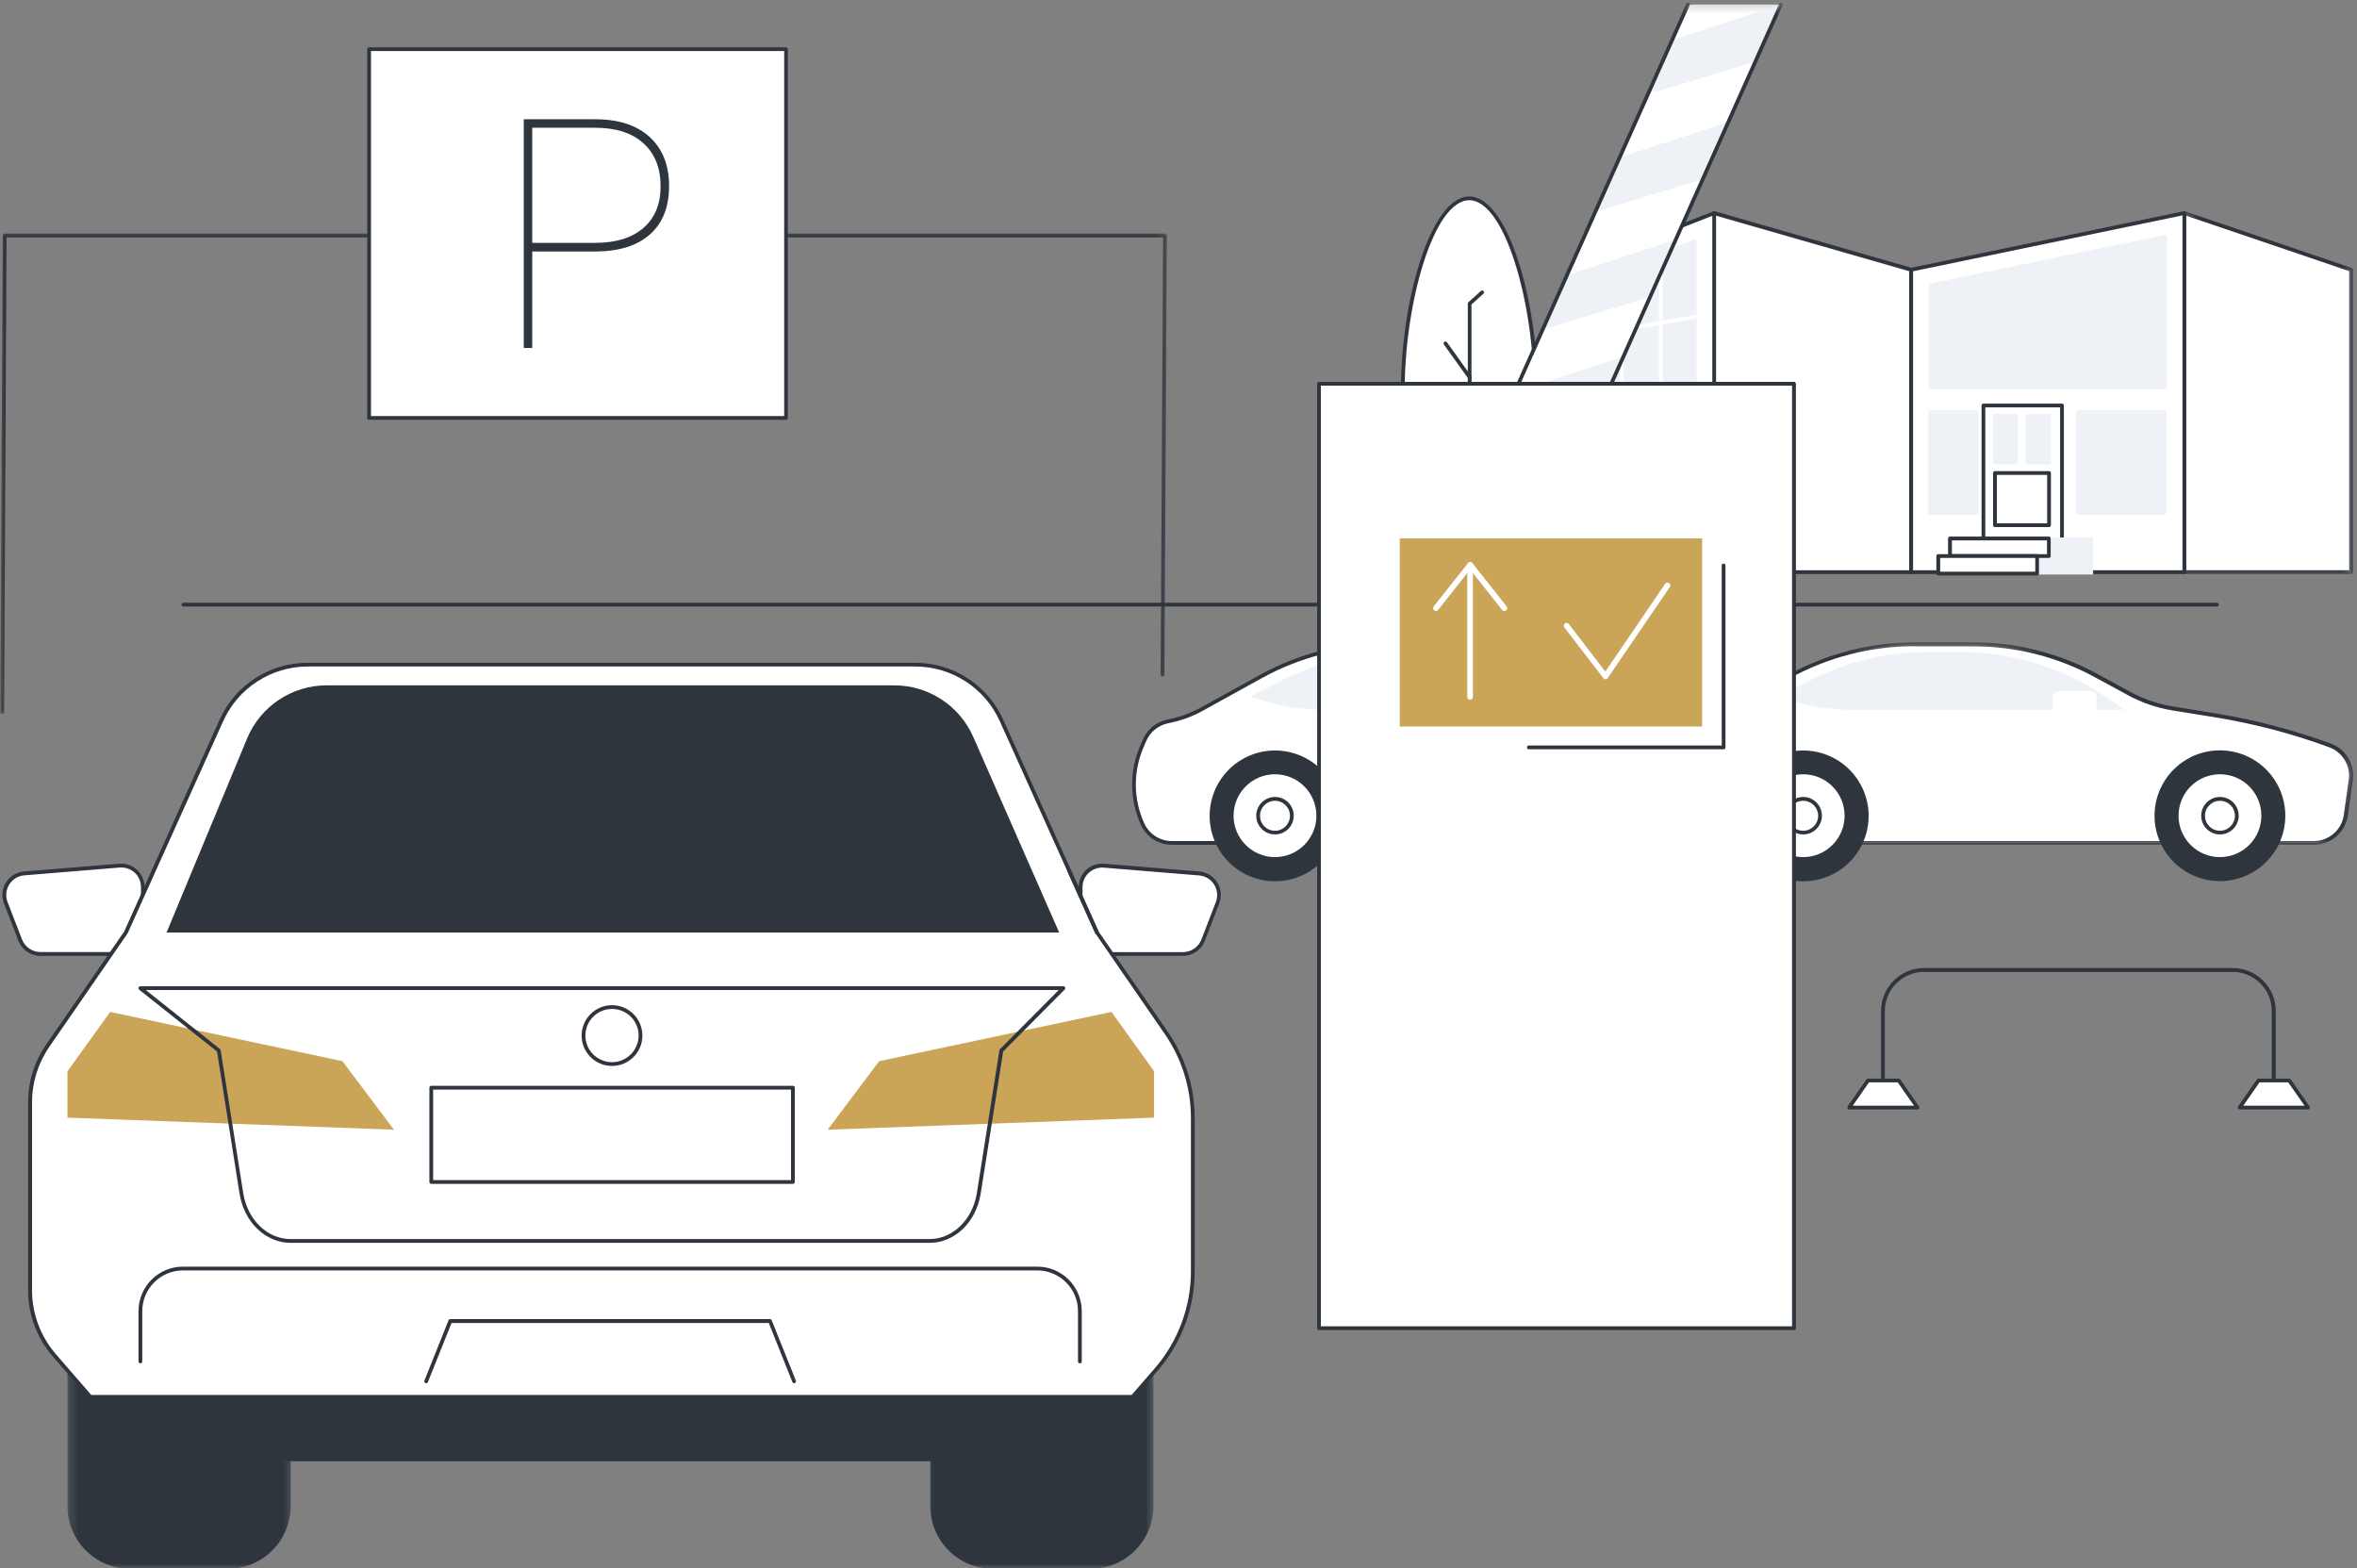 <svg width="254" height="169" viewBox="0 0 254 169" fill="none" xmlns="http://www.w3.org/2000/svg">
<rect x="0" y="0" width="254" height="169" fill="#808080" stroke="none"/>
<path d="M238.927 65.355H19.766C19.656 65.355 19.564 65.263 19.564 65.153C19.564 65.041 19.656 64.95 19.766 64.95H238.918C239.029 64.95 239.122 65.041 239.122 65.153C239.131 65.263 239.038 65.355 238.927 65.355Z" fill="#2E353D"/>
<path d="M169.18 62.257H152.708C152.597 62.257 152.506 62.165 152.506 62.053C152.506 61.943 152.597 61.851 152.708 61.851H169.18C169.29 61.851 169.382 61.943 169.382 62.053C169.382 62.165 169.299 62.257 169.18 62.257Z" fill="#2E353D"/>
<path d="M165.489 41.949C165.489 51.504 162.288 55.968 158.333 55.968C154.385 55.968 151.176 51.504 151.176 41.949C151.176 32.395 154.376 21.364 158.333 21.364C162.288 21.374 165.489 32.395 165.489 41.949Z" fill="white"/>
<path d="M158.332 56.179C154.772 56.179 150.973 52.444 150.973 41.958C150.973 32.349 154.19 21.171 158.332 21.171C162.473 21.171 165.691 32.349 165.691 41.958C165.691 52.434 161.892 56.179 158.332 56.179ZM158.332 21.576C154.477 21.576 151.378 32.727 151.378 41.958C151.378 50.479 154.044 55.773 158.332 55.773C162.62 55.773 165.285 50.479 165.285 41.958C165.285 32.727 162.187 21.576 158.332 21.576Z" fill="#2E353D"/>
<path d="M158.378 61.851C158.268 61.851 158.176 61.758 158.176 61.648V53.136C158.176 53.08 158.203 53.025 158.24 52.989L162.833 48.856C162.916 48.782 163.045 48.792 163.119 48.875C163.193 48.958 163.183 49.087 163.1 49.161L158.581 53.237V61.657C158.581 61.758 158.49 61.851 158.378 61.851Z" fill="#2E353D"/>
<path d="M158.378 53.339C158.268 53.339 158.176 53.246 158.176 53.136V40.722L155.602 37.125C155.538 37.033 155.557 36.904 155.649 36.84C155.741 36.775 155.869 36.794 155.935 36.886L158.545 40.529C158.572 40.566 158.581 40.603 158.581 40.649V53.127C158.581 53.246 158.49 53.339 158.378 53.339Z" fill="#2E353D"/>
<path d="M158.378 40.861C158.268 40.861 158.176 40.768 158.176 40.658V32.718C158.176 32.661 158.203 32.606 158.24 32.57L159.587 31.352C159.669 31.278 159.799 31.288 159.873 31.371C159.947 31.454 159.937 31.583 159.854 31.657L158.572 32.809V40.658C158.581 40.768 158.49 40.861 158.378 40.861Z" fill="#2E353D"/>
<path d="M205.958 61.648H184.709V22.961L205.958 29.066V61.648Z" fill="white"/>
<path d="M205.957 61.851H184.708C184.597 61.851 184.506 61.758 184.506 61.648V22.961C184.506 22.895 184.533 22.84 184.589 22.794C184.644 22.757 184.708 22.747 184.763 22.757L206.012 28.863C206.096 28.89 206.16 28.964 206.16 29.056V61.639C206.16 61.758 206.067 61.851 205.957 61.851ZM184.911 61.446H205.744V29.223L184.911 23.237V61.446Z" fill="#2E353D"/>
<path d="M253.37 61.648H235.396V22.961L253.37 29.066V61.648Z" fill="white"/>
<mask id="mask0_63_1454" style="mask-type:luminance" maskUnits="userSpaceOnUse" x="234" y="22" width="20" height="40">
<path d="M234.992 22.498H253.748V61.998H234.992V22.498Z" fill="white"/>
</mask>
<g mask="url(#mask0_63_1454)">
<path d="M253.37 61.851H235.396C235.285 61.851 235.193 61.758 235.193 61.648V22.96C235.193 22.895 235.22 22.83 235.275 22.794C235.332 22.757 235.396 22.747 235.46 22.766L253.425 28.871C253.508 28.899 253.564 28.973 253.564 29.065V61.648C253.572 61.758 253.481 61.851 253.37 61.851ZM235.599 61.445H253.158V29.213L235.599 23.246V61.445Z" fill="#2E353D"/>
</g>
<path d="M235.396 61.648H205.958V29.066L235.396 22.961V61.648Z" fill="white"/>
<path d="M235.395 61.851H205.948C205.837 61.851 205.744 61.758 205.744 61.648V29.066C205.744 28.973 205.81 28.89 205.911 28.863L235.357 22.757C235.422 22.747 235.478 22.757 235.524 22.794C235.569 22.831 235.598 22.887 235.598 22.951V61.639C235.598 61.758 235.514 61.851 235.395 61.851ZM206.16 61.446H235.192V23.209L206.16 29.231V61.446Z" fill="#2E353D"/>
<path d="M208.042 41.746V30.753L233.32 25.514V41.746H208.042Z" fill="#EEF1F6"/>
<path d="M233.32 41.949H208.041C207.93 41.949 207.839 41.856 207.839 41.746V30.753C207.839 30.661 207.903 30.578 208.004 30.549L233.283 25.311C233.348 25.302 233.403 25.311 233.448 25.349C233.495 25.385 233.522 25.44 233.522 25.506V41.737C233.522 41.865 233.431 41.949 233.32 41.949ZM208.244 41.544H233.117V25.763L208.244 30.918V41.544Z" fill="#EEF1F6"/>
<path d="M184.727 61.648H169.214V29.066L184.727 22.961V61.648Z" fill="white"/>
<path d="M184.728 61.851H169.207C169.096 61.851 169.003 61.758 169.003 61.648V29.066C169.003 28.982 169.059 28.909 169.133 28.871L184.654 22.766C184.719 22.739 184.783 22.747 184.838 22.785C184.893 22.821 184.931 22.887 184.931 22.951V61.639C184.931 61.758 184.838 61.851 184.728 61.851ZM169.419 61.445H184.524V23.254L169.419 29.204V61.445Z" fill="#2E353D"/>
<path d="M171.291 59.572V30.476L182.643 26.013V59.572H171.291Z" fill="#EEF1F6"/>
<path d="M182.643 59.776H171.29C171.18 59.776 171.088 59.684 171.088 59.572V30.476C171.088 30.394 171.143 30.32 171.217 30.282L182.569 25.818C182.633 25.792 182.699 25.801 182.754 25.837C182.809 25.875 182.845 25.939 182.845 26.004V59.555C182.855 59.684 182.764 59.776 182.643 59.776ZM171.493 59.37H182.44V26.308L171.493 30.615V59.37Z" fill="#EEF1F6"/>
<path d="M223.951 55.284V44.384H233.247V55.257L223.951 55.284Z" fill="#EEF1F6"/>
<path d="M223.95 55.487C223.894 55.487 223.848 55.469 223.802 55.432C223.765 55.396 223.746 55.339 223.746 55.284V44.384C223.746 44.273 223.839 44.18 223.95 44.18H233.246C233.357 44.18 233.448 44.273 233.448 44.384V55.258C233.448 55.367 233.357 55.46 233.246 55.46L223.95 55.487ZM224.153 44.587V55.082L233.043 55.054V44.587H224.153Z" fill="#EEF1F6"/>
<path d="M208.005 55.284V44.384H213.004V55.257L208.005 55.284Z" fill="#EEF1F6"/>
<path d="M208.005 55.487C207.95 55.487 207.904 55.469 207.857 55.432C207.821 55.396 207.793 55.339 207.793 55.284V44.384C207.793 44.273 207.886 44.18 207.997 44.18H212.995C213.105 44.18 213.197 44.273 213.197 44.384V55.258C213.197 55.367 213.105 55.46 212.995 55.46L208.005 55.487ZM208.209 44.587V55.072L212.802 55.044V44.587H208.209Z" fill="#EEF1F6"/>
<path d="M213.741 58.301V43.692H222.208V58.263L213.741 58.301Z" fill="white"/>
<path d="M213.742 58.503C213.687 58.503 213.64 58.484 213.594 58.448C213.557 58.411 213.539 58.356 213.539 58.301V43.692C213.539 43.582 213.63 43.489 213.742 43.489H222.208C222.318 43.489 222.411 43.582 222.411 43.692V58.272C222.411 58.384 222.318 58.475 222.208 58.475L213.742 58.503ZM213.944 43.895V58.098L222.004 58.06V43.895H213.944Z" fill="#2E353D"/>
<path d="M219.523 61.906H225.564V57.922H220.676L219.034 59.203L219.523 61.906Z" fill="#EEF1F6"/>
<path d="M210.145 58.024H220.797V59.915H210.145V58.024Z" fill="white"/>
<path d="M220.786 60.117H210.134C210.024 60.117 209.932 60.025 209.932 59.914V58.024C209.932 57.913 210.024 57.82 210.134 57.82H220.786C220.898 57.82 220.989 57.913 220.989 58.024V59.914C220.998 60.025 220.906 60.117 220.786 60.117ZM210.346 59.711H220.593V58.227H210.346V59.711Z" fill="#2E353D"/>
<path d="M208.88 59.915H219.532V61.805H208.88V59.915Z" fill="white"/>
<path d="M219.523 62.008H208.872C208.761 62.008 208.668 61.915 208.668 61.805V59.915C208.668 59.803 208.761 59.711 208.872 59.711H219.523C219.634 59.711 219.727 59.803 219.727 59.915V61.805C219.727 61.915 219.643 62.008 219.523 62.008ZM209.084 61.602H219.329V60.117H209.084V61.602Z" fill="#2E353D"/>
<path d="M214.986 44.808H217.282V49.853H214.986V44.808Z" fill="#EEF1F6"/>
<path d="M217.282 50.056H214.986C214.875 50.056 214.782 49.963 214.782 49.853V44.808C214.782 44.697 214.875 44.605 214.986 44.605H217.282C217.393 44.605 217.484 44.697 217.484 44.808V49.853C217.484 49.963 217.393 50.056 217.282 50.056ZM215.189 49.649H217.079V45.011H215.189V49.649Z" fill="#EEF1F6"/>
<path d="M218.508 44.808H220.805V49.853H218.508V44.808Z" fill="#EEF1F6"/>
<path d="M220.815 50.056H218.518C218.408 50.056 218.315 49.963 218.315 49.853V44.808C218.315 44.697 218.408 44.605 218.518 44.605H220.815C220.925 44.605 221.018 44.697 221.018 44.808V49.853C221.018 49.963 220.925 50.056 220.815 50.056ZM218.713 49.649H220.603V45.011H218.713V49.649Z" fill="#EEF1F6"/>
<path d="M219.496 50.968H214.986V56.594H220.815V50.968H219.496Z" fill="white"/>
<path d="M220.815 56.797H214.986C214.875 56.797 214.782 56.705 214.782 56.594V50.968C214.782 50.858 214.875 50.765 214.986 50.765H220.815C220.925 50.765 221.017 50.858 221.017 50.968V56.594C221.017 56.705 220.925 56.797 220.815 56.797ZM215.189 56.391H220.612V51.172H215.189V56.391Z" fill="#2E353D"/>
<path d="M178.973 60.791C178.862 60.791 178.77 60.698 178.77 60.587V26.677C178.77 26.566 178.862 26.473 178.973 26.473C179.083 26.473 179.176 26.566 179.176 26.677V60.587C179.176 60.698 179.083 60.791 178.973 60.791Z" fill="white"/>
<path d="M174.767 60.329C174.657 60.329 174.564 60.237 174.564 60.127V28.061C174.564 27.949 174.657 27.857 174.767 27.857C174.878 27.857 174.971 27.949 174.971 28.061V60.127C174.971 60.237 174.878 60.329 174.767 60.329Z" fill="white"/>
<path d="M170.959 36.388C170.857 36.388 170.774 36.314 170.755 36.222C170.738 36.111 170.812 36.011 170.922 35.982L183.566 33.778C183.676 33.759 183.778 33.833 183.796 33.944C183.815 34.054 183.741 34.156 183.631 34.184L170.986 36.388C170.986 36.388 170.977 36.388 170.959 36.388Z" fill="white"/>
<path d="M183.436 43.544H170.792C170.681 43.544 170.59 43.452 170.59 43.342C170.59 43.23 170.681 43.139 170.792 43.139H183.436C183.547 43.139 183.64 43.23 183.64 43.342C183.64 43.452 183.547 43.544 183.436 43.544Z" fill="white"/>
<path d="M183.611 52.029H171.049C170.939 52.029 170.847 51.937 170.847 51.827C170.847 51.715 170.939 51.623 171.049 51.623H183.611C183.721 51.623 183.813 51.715 183.813 51.827C183.813 51.937 183.721 52.029 183.611 52.029Z" fill="white"/>
<path d="M183.205 59.619C183.094 59.619 183.001 59.527 183.001 59.416V26.29C183.001 26.178 183.094 26.087 183.205 26.087C183.315 26.087 183.408 26.178 183.408 26.29V59.416C183.408 59.527 183.315 59.619 183.205 59.619Z" fill="white"/>
<path d="M192.456 90.828H126.267C124.92 90.828 123.693 90.043 123.139 88.817C121.932 86.179 121.894 83.155 123.039 80.489L123.351 79.76C123.794 78.719 124.726 77.972 125.832 77.741L126.036 77.695C127.262 77.445 128.434 77.012 129.522 76.403L135.829 72.917C139.979 70.621 144.646 69.413 149.386 69.413H155.787C160.388 69.413 164.917 70.567 168.957 72.77L172.48 74.688C173.983 75.509 175.606 76.062 177.294 76.339L181.813 77.067C186.009 77.75 190.122 78.829 194.115 80.286L194.189 80.314C195.711 80.876 196.642 82.417 196.411 84.021L195.877 87.84C195.627 89.564 194.17 90.828 192.456 90.828Z" fill="white"/>
<path d="M192.457 91.031H126.268C124.847 91.031 123.547 90.191 122.956 88.9C121.721 86.216 121.683 83.117 122.854 80.407L123.168 79.678C123.639 78.581 124.616 77.778 125.797 77.538L125.999 77.493C127.199 77.243 128.361 76.819 129.43 76.229L135.739 72.743C139.906 70.436 144.629 69.219 149.396 69.219H155.797C160.417 69.219 165.01 70.391 169.068 72.605L172.591 74.522C174.076 75.334 175.672 75.879 177.341 76.145L181.86 76.874C186.055 77.557 190.207 78.645 194.2 80.102L194.273 80.129C195.878 80.719 196.864 82.371 196.633 84.059L196.099 87.876C195.823 89.684 194.264 91.031 192.457 91.031ZM149.387 69.625C144.694 69.625 140.037 70.824 135.923 73.102L129.615 76.588C128.508 77.206 127.309 77.64 126.064 77.898L125.861 77.943C124.819 78.155 123.952 78.867 123.528 79.843L123.214 80.572C122.099 83.183 122.135 86.162 123.316 88.734C123.842 89.878 124.994 90.624 126.258 90.624H192.447C194.052 90.624 195.435 89.426 195.657 87.831L196.191 84.012C196.404 82.509 195.518 81.043 194.098 80.526L194.024 80.498C190.059 79.041 185.926 77.962 181.758 77.289L177.239 76.56C175.524 76.284 173.891 75.722 172.36 74.891L168.838 72.974C164.836 70.796 160.317 69.644 155.76 69.644H149.387V69.625Z" fill="#2E353D"/>
<path d="M139.021 81.058C139.245 81.11 139.466 81.175 139.685 81.249C139.904 81.324 140.117 81.409 140.328 81.505C140.537 81.601 140.742 81.707 140.942 81.823C141.141 81.938 141.334 82.064 141.522 82.198C141.71 82.334 141.889 82.478 142.063 82.63C142.236 82.783 142.401 82.943 142.558 83.112C142.715 83.281 142.864 83.457 143.003 83.641C143.144 83.825 143.274 84.014 143.395 84.211C143.517 84.407 143.628 84.608 143.73 84.816C143.831 85.023 143.922 85.235 144.003 85.451C144.083 85.667 144.153 85.887 144.212 86.11C144.271 86.334 144.319 86.559 144.357 86.786C144.393 87.014 144.42 87.243 144.433 87.474C144.448 87.704 144.451 87.934 144.443 88.165C144.435 88.396 144.416 88.625 144.385 88.853C144.354 89.083 144.313 89.31 144.259 89.534C144.207 89.759 144.142 89.98 144.067 90.198C143.992 90.416 143.907 90.631 143.811 90.841C143.716 91.051 143.61 91.255 143.494 91.455C143.377 91.654 143.253 91.848 143.117 92.035C142.983 92.222 142.838 92.402 142.686 92.575C142.533 92.748 142.372 92.913 142.203 93.07C142.034 93.227 141.859 93.376 141.675 93.516C141.492 93.657 141.302 93.787 141.106 93.909C140.909 94.03 140.707 94.141 140.501 94.243C140.293 94.344 140.081 94.435 139.865 94.516C139.649 94.596 139.429 94.667 139.206 94.726C138.983 94.785 138.758 94.832 138.53 94.87C138.302 94.906 138.074 94.933 137.843 94.946C137.612 94.961 137.383 94.964 137.152 94.956C136.921 94.948 136.692 94.929 136.462 94.898C136.234 94.867 136.007 94.825 135.782 94.772C135.558 94.719 135.336 94.655 135.118 94.58C134.9 94.505 134.686 94.42 134.476 94.324C134.266 94.228 134.06 94.122 133.862 94.007C133.662 93.89 133.469 93.766 133.281 93.63C133.094 93.496 132.915 93.352 132.741 93.199C132.568 93.046 132.403 92.885 132.245 92.716C132.088 92.547 131.939 92.371 131.8 92.188C131.66 92.005 131.529 91.815 131.408 91.619C131.287 91.423 131.176 91.22 131.074 91.014C130.972 90.806 130.881 90.594 130.8 90.378C130.72 90.162 130.65 89.942 130.591 89.719C130.532 89.496 130.483 89.271 130.447 89.043C130.41 88.814 130.384 88.586 130.369 88.356C130.355 88.125 130.352 87.895 130.36 87.665C130.368 87.434 130.388 87.204 130.419 86.975C130.45 86.747 130.491 86.52 130.544 86.296C130.597 86.071 130.662 85.849 130.736 85.631C130.811 85.413 130.897 85.198 130.992 84.989C131.087 84.779 131.193 84.575 131.31 84.375C131.425 84.175 131.551 83.982 131.686 83.795C131.821 83.607 131.965 83.427 132.118 83.254C132.271 83.081 132.43 82.916 132.599 82.758C132.768 82.601 132.944 82.452 133.128 82.312C133.312 82.173 133.501 82.041 133.698 81.921C133.894 81.8 134.095 81.689 134.303 81.587C134.51 81.485 134.722 81.395 134.938 81.313C135.154 81.232 135.374 81.163 135.597 81.104C135.821 81.044 136.046 80.996 136.273 80.96C136.501 80.922 136.73 80.897 136.96 80.882C137.191 80.869 137.421 80.865 137.652 80.873C137.883 80.881 138.112 80.901 138.341 80.932C138.57 80.963 138.797 81.004 139.021 81.058Z" fill="#2E353D"/>
<path d="M139.18 83.58C139.463 83.697 139.731 83.841 139.986 84.011C140.241 84.181 140.477 84.374 140.693 84.592C140.911 84.808 141.104 85.044 141.274 85.299C141.445 85.554 141.588 85.822 141.705 86.105C141.823 86.388 141.912 86.681 141.971 86.981C142.031 87.282 142.061 87.585 142.061 87.891C142.061 88.198 142.031 88.502 141.971 88.802C141.912 89.103 141.823 89.394 141.705 89.677C141.588 89.96 141.445 90.23 141.274 90.483C141.104 90.738 140.911 90.974 140.693 91.191C140.477 91.408 140.241 91.601 139.986 91.771C139.731 91.942 139.463 92.085 139.18 92.202C138.897 92.32 138.606 92.409 138.305 92.468C138.005 92.528 137.7 92.558 137.394 92.558C137.088 92.558 136.785 92.528 136.484 92.468C136.184 92.409 135.891 92.32 135.608 92.202C135.325 92.085 135.057 91.942 134.802 91.771C134.547 91.601 134.311 91.408 134.095 91.191C133.877 90.974 133.684 90.738 133.514 90.483C133.343 90.23 133.2 89.96 133.083 89.677C132.965 89.394 132.876 89.103 132.817 88.802C132.757 88.502 132.728 88.198 132.728 87.891C132.728 87.585 132.757 87.282 132.817 86.981C132.876 86.681 132.965 86.388 133.083 86.105C133.2 85.822 133.343 85.554 133.514 85.299C133.684 85.044 133.877 84.808 134.095 84.592C134.311 84.374 134.547 84.181 134.802 84.011C135.057 83.841 135.325 83.697 135.608 83.58C135.891 83.463 136.184 83.375 136.484 83.314C136.785 83.254 137.088 83.225 137.394 83.225C137.7 83.225 138.005 83.254 138.305 83.314C138.606 83.375 138.897 83.463 139.18 83.58Z" fill="white"/>
<path d="M137.398 92.773C134.715 92.773 132.529 90.588 132.529 87.904C132.529 85.221 134.715 83.035 137.398 83.035C140.082 83.035 142.268 85.221 142.268 87.904C142.268 90.588 140.082 92.773 137.398 92.773ZM137.398 83.431C134.936 83.431 132.934 85.433 132.934 87.895C132.934 90.357 134.936 92.359 137.398 92.359C139.861 92.359 141.862 90.357 141.862 87.895C141.862 85.433 139.861 83.431 137.398 83.431Z" fill="#2E353D"/>
<path d="M137.818 86.147C137.934 86.174 138.047 86.213 138.156 86.262C138.263 86.312 138.367 86.371 138.463 86.441C138.56 86.51 138.65 86.588 138.73 86.677C138.812 86.764 138.883 86.858 138.946 86.96C139.009 87.06 139.062 87.168 139.103 87.279C139.145 87.391 139.176 87.506 139.194 87.624C139.213 87.741 139.221 87.86 139.217 87.978C139.212 88.098 139.197 88.216 139.169 88.332C139.142 88.448 139.103 88.561 139.053 88.669C139.004 88.778 138.945 88.88 138.875 88.976C138.805 89.073 138.726 89.163 138.639 89.243C138.552 89.325 138.458 89.398 138.356 89.46C138.254 89.522 138.148 89.575 138.036 89.616C137.924 89.658 137.81 89.689 137.692 89.708C137.574 89.727 137.455 89.734 137.336 89.731C137.217 89.725 137.1 89.71 136.983 89.682C136.868 89.655 136.755 89.616 136.646 89.567C136.538 89.517 136.436 89.458 136.338 89.388C136.241 89.319 136.153 89.239 136.071 89.152C135.99 89.065 135.918 88.971 135.855 88.869C135.793 88.769 135.741 88.661 135.699 88.55C135.658 88.438 135.627 88.323 135.608 88.205C135.588 88.087 135.581 87.969 135.585 87.849C135.589 87.73 135.605 87.613 135.632 87.496C135.66 87.381 135.699 87.268 135.747 87.16C135.797 87.051 135.857 86.949 135.927 86.853C135.997 86.754 136.075 86.666 136.162 86.585C136.249 86.504 136.345 86.431 136.445 86.368C136.547 86.306 136.654 86.254 136.766 86.213C136.877 86.171 136.993 86.14 137.109 86.121C137.227 86.102 137.347 86.094 137.465 86.098C137.584 86.102 137.702 86.119 137.818 86.147Z" fill="white"/>
<path d="M137.398 89.915C136.282 89.915 135.379 89.012 135.379 87.895C135.379 86.779 136.282 85.876 137.398 85.876C138.515 85.876 139.418 86.779 139.418 87.895C139.418 89.012 138.515 89.915 137.398 89.915ZM137.398 86.291C136.513 86.291 135.784 87.01 135.784 87.905C135.784 88.798 136.503 89.519 137.398 89.519C138.284 89.519 139.012 88.798 139.012 87.905C139.012 87.01 138.284 86.291 137.398 86.291Z" fill="#2E353D"/>
<path d="M187.289 82.917C187.453 83.079 187.607 83.251 187.753 83.43C187.899 83.608 188.038 83.793 188.165 83.985C188.294 84.177 188.412 84.374 188.521 84.578C188.629 84.781 188.729 84.99 188.817 85.203C188.904 85.415 188.982 85.633 189.049 85.854C189.116 86.074 189.173 86.298 189.217 86.525C189.263 86.75 189.296 86.978 189.319 87.208C189.342 87.439 189.353 87.668 189.353 87.899C189.353 88.13 189.342 88.361 189.319 88.59C189.296 88.819 189.263 89.047 189.217 89.274C189.173 89.5 189.116 89.724 189.049 89.944C188.982 90.165 188.904 90.382 188.817 90.596C188.729 90.809 188.629 91.017 188.521 91.221C188.412 91.424 188.294 91.622 188.165 91.814C188.038 92.006 187.901 92.191 187.753 92.37C187.607 92.548 187.453 92.718 187.289 92.881C187.127 93.044 186.955 93.199 186.776 93.346C186.599 93.493 186.414 93.629 186.222 93.757C186.03 93.886 185.832 94.004 185.629 94.112C185.425 94.222 185.217 94.32 185.004 94.409C184.791 94.498 184.573 94.574 184.352 94.641C184.132 94.708 183.908 94.765 183.682 94.81C183.456 94.855 183.228 94.888 182.998 94.911C182.769 94.934 182.538 94.946 182.307 94.946C182.076 94.946 181.847 94.934 181.616 94.911C181.387 94.888 181.159 94.855 180.933 94.81C180.706 94.765 180.482 94.708 180.262 94.641C180.041 94.575 179.824 94.498 179.61 94.409C179.398 94.32 179.189 94.222 178.986 94.114C178.782 94.004 178.585 93.886 178.393 93.758C178.201 93.629 178.016 93.493 177.838 93.346C177.659 93.2 177.488 93.044 177.325 92.882C177.162 92.718 177.007 92.548 176.861 92.37C176.715 92.191 176.577 92.006 176.449 91.814C176.32 91.622 176.202 91.424 176.094 91.221C175.985 91.017 175.886 90.809 175.797 90.596C175.71 90.382 175.632 90.165 175.565 89.945C175.498 89.724 175.442 89.5 175.397 89.274C175.352 89.047 175.318 88.819 175.295 88.59C175.272 88.361 175.262 88.13 175.262 87.899C175.262 87.668 175.272 87.439 175.295 87.209C175.318 86.978 175.352 86.75 175.396 86.525C175.442 86.298 175.498 86.074 175.565 85.854C175.632 85.633 175.71 85.417 175.797 85.203C175.886 84.99 175.985 84.781 176.094 84.578C176.202 84.374 176.32 84.177 176.449 83.985C176.577 83.793 176.713 83.608 176.861 83.43C177.007 83.251 177.162 83.081 177.325 82.917C177.488 82.753 177.659 82.599 177.836 82.453C178.015 82.307 178.2 82.168 178.392 82.041C178.584 81.912 178.782 81.794 178.985 81.685C179.189 81.577 179.397 81.477 179.61 81.39C179.824 81.302 180.041 81.224 180.261 81.157C180.482 81.09 180.706 81.033 180.932 80.989C181.159 80.943 181.387 80.91 181.616 80.887C181.846 80.864 182.076 80.853 182.307 80.853C182.538 80.853 182.767 80.864 182.998 80.887C183.228 80.91 183.456 80.943 183.681 80.989C183.908 81.033 184.132 81.09 184.352 81.157C184.573 81.224 184.791 81.302 185.003 81.39C185.216 81.477 185.425 81.577 185.628 81.685C185.832 81.794 186.029 81.912 186.221 82.041C186.413 82.168 186.598 82.307 186.776 82.453C186.955 82.599 187.127 82.753 187.289 82.917Z" fill="#2E353D"/>
<path d="M185.606 84.6C185.824 84.816 186.017 85.052 186.187 85.307C186.358 85.562 186.501 85.83 186.618 86.113C186.736 86.397 186.825 86.689 186.884 86.99C186.944 87.29 186.974 87.593 186.974 87.899C186.974 88.207 186.944 88.51 186.884 88.81C186.825 89.111 186.736 89.402 186.618 89.685C186.501 89.968 186.358 90.238 186.187 90.491C186.017 90.746 185.824 90.983 185.606 91.198C185.39 91.416 185.154 91.609 184.899 91.779C184.644 91.95 184.376 92.094 184.093 92.21C183.81 92.328 183.519 92.417 183.218 92.476C182.918 92.536 182.613 92.566 182.307 92.566C182.001 92.566 181.697 92.536 181.396 92.476C181.097 92.417 180.804 92.328 180.521 92.21C180.238 92.094 179.97 91.95 179.715 91.779C179.46 91.609 179.224 91.416 179.008 91.2C178.79 90.983 178.597 90.746 178.427 90.493C178.256 90.238 178.113 89.968 177.996 89.685C177.878 89.402 177.79 89.111 177.731 88.81C177.67 88.51 177.641 88.207 177.641 87.899C177.641 87.593 177.67 87.29 177.731 86.99C177.79 86.689 177.878 86.397 177.996 86.113C178.113 85.83 178.256 85.562 178.427 85.307C178.597 85.052 178.79 84.816 179.008 84.6C179.224 84.382 179.46 84.189 179.715 84.019C179.97 83.85 180.238 83.705 180.521 83.588C180.804 83.472 181.096 83.383 181.396 83.323C181.697 83.263 182.001 83.233 182.307 83.233C182.613 83.233 182.916 83.263 183.217 83.323C183.517 83.383 183.81 83.472 184.093 83.588C184.376 83.705 184.644 83.849 184.899 84.019C185.154 84.189 185.39 84.382 185.606 84.6Z" fill="white"/>
<path d="M182.311 92.773C179.627 92.773 177.441 90.588 177.441 87.904C177.441 85.221 179.627 83.035 182.311 83.035C184.994 83.035 187.18 85.221 187.18 87.904C187.18 90.588 185.003 92.773 182.311 92.773ZM182.311 83.431C179.848 83.431 177.847 85.433 177.847 87.895C177.847 90.357 179.848 92.359 182.311 92.359C184.773 92.359 186.774 90.357 186.774 87.895C186.774 85.433 184.773 83.431 182.311 83.431Z" fill="#2E353D"/>
<path d="M182.842 86.163C182.956 86.196 183.066 86.242 183.17 86.298C183.275 86.355 183.374 86.42 183.467 86.496C183.56 86.572 183.643 86.655 183.719 86.748C183.794 86.84 183.86 86.938 183.916 87.044C183.973 87.149 184.018 87.259 184.053 87.373C184.088 87.487 184.111 87.604 184.123 87.722C184.135 87.841 184.135 87.959 184.123 88.079C184.111 88.197 184.088 88.314 184.053 88.428C184.018 88.542 183.974 88.652 183.918 88.756C183.861 88.862 183.796 88.96 183.719 89.053C183.644 89.145 183.561 89.229 183.468 89.305C183.376 89.38 183.278 89.447 183.172 89.502C183.067 89.559 182.957 89.604 182.843 89.639C182.729 89.674 182.612 89.697 182.494 89.709C182.375 89.721 182.257 89.721 182.137 89.709C182.019 89.698 181.903 89.674 181.788 89.641C181.674 89.606 181.564 89.56 181.46 89.504C181.354 89.447 181.256 89.382 181.163 89.306C181.071 89.23 180.986 89.147 180.911 89.054C180.836 88.962 180.769 88.864 180.712 88.759C180.656 88.653 180.612 88.543 180.577 88.429C180.542 88.315 180.519 88.2 180.507 88.08C180.495 87.962 180.495 87.843 180.507 87.725C180.518 87.605 180.542 87.488 180.576 87.374C180.61 87.26 180.656 87.15 180.712 87.046C180.769 86.94 180.834 86.842 180.91 86.749C180.985 86.657 181.069 86.573 181.162 86.497C181.253 86.422 181.352 86.356 181.457 86.3C181.563 86.243 181.672 86.198 181.787 86.163C181.901 86.128 182.017 86.105 182.136 86.093C182.254 86.081 182.373 86.081 182.492 86.093C182.611 86.105 182.728 86.128 182.842 86.163Z" fill="white"/>
<path d="M182.31 89.915C181.194 89.915 180.291 89.012 180.291 87.895C180.291 86.779 181.194 85.876 182.31 85.876C183.427 85.876 184.33 86.779 184.33 87.895C184.33 89.012 183.427 89.915 182.31 89.915ZM182.31 86.291C181.425 86.291 180.696 87.01 180.696 87.905C180.696 88.798 181.415 89.519 182.31 89.519C183.196 89.519 183.924 88.798 183.924 87.905C183.924 87.01 183.205 86.291 182.31 86.291Z" fill="#2E353D"/>
<path d="M171.982 76.477H142.38C140.313 76.477 138.257 76.164 136.264 75.536L134.752 75.067L138.073 73.351C142.019 71.312 146.289 70.262 150.596 70.262H154.571C160.354 70.262 166.025 72.153 170.96 75.74L171.982 76.477Z" fill="#EEF1F6"/>
<path d="M165.046 76.736H168.264C168.689 76.736 169.03 76.395 169.03 75.97V75.214C169.03 74.79 168.689 74.448 168.264 74.448H165.046C164.621 74.448 164.28 74.79 164.28 75.214V75.97C164.28 76.395 164.621 76.736 165.046 76.736Z" fill="white"/>
<path d="M249.376 90.828H183.187C181.84 90.828 180.614 90.043 180.061 88.817C178.852 86.179 178.816 83.155 179.959 80.489L180.273 79.76C180.715 78.719 181.647 77.972 182.754 77.741L182.956 77.695C184.183 77.445 185.354 77.012 186.442 76.403L192.751 72.917C196.901 70.621 201.567 69.413 206.308 69.413H212.708C217.31 69.413 221.838 70.567 225.877 72.77L229.4 74.688C230.903 75.509 232.526 76.062 234.214 76.339L238.733 77.067C242.929 77.75 247.043 78.829 251.036 80.286L251.109 80.314C252.631 80.876 253.563 82.417 253.333 84.021L252.797 87.84C252.548 89.564 251.1 90.828 249.376 90.828Z" fill="white"/>
<mask id="mask1_63_1454" style="mask-type:luminance" maskUnits="userSpaceOnUse" x="178" y="69" width="76" height="23">
<path d="M178.661 69.212H253.748V91.195H178.661V69.212Z" fill="white"/>
</mask>
<g mask="url(#mask1_63_1454)">
<path d="M249.376 91.031H183.187C181.766 91.031 180.466 90.191 179.876 88.9C178.64 86.217 178.604 83.118 179.775 80.407L180.088 79.679C180.559 78.581 181.535 77.779 182.716 77.539L182.919 77.493C184.118 77.243 185.28 76.82 186.349 76.229L192.658 72.743C196.827 70.437 201.549 69.22 206.317 69.22H212.717C217.337 69.22 221.929 70.391 225.988 72.605L229.51 74.522C230.995 75.334 232.591 75.879 234.26 76.146L238.779 76.874C242.976 77.558 247.126 78.646 251.119 80.103L251.193 80.13C252.797 80.72 253.785 82.372 253.554 84.059L253.019 87.877C252.742 89.684 251.183 91.031 249.376 91.031ZM206.308 69.625C201.613 69.625 196.956 70.825 192.842 73.103L186.535 76.589C185.428 77.206 184.229 77.641 182.984 77.898L182.78 77.944C181.739 78.156 180.872 78.867 180.447 79.844L180.135 80.572C179.018 83.183 179.056 86.162 180.235 88.734C180.761 89.879 181.914 90.625 183.178 90.625H249.366C250.971 90.625 252.354 89.426 252.576 87.831L253.111 84.013C253.323 82.51 252.438 81.043 251.018 80.527L250.944 80.499C246.978 79.041 242.847 77.963 238.678 77.289L234.159 76.561C232.443 76.284 230.812 75.722 229.281 74.891L225.757 72.974C221.755 70.796 217.236 69.644 212.68 69.644H206.308V69.625Z" fill="#2E353D"/>
</g>
<path d="M195.945 81.06C196.171 81.112 196.392 81.177 196.609 81.252C196.828 81.327 197.043 81.412 197.252 81.508C197.463 81.603 197.667 81.71 197.867 81.825C198.067 81.942 198.26 82.066 198.446 82.202C198.634 82.336 198.814 82.481 198.987 82.633C199.16 82.786 199.325 82.947 199.482 83.116C199.639 83.285 199.788 83.46 199.929 83.644C200.068 83.827 200.199 84.017 200.321 84.213C200.441 84.41 200.553 84.612 200.655 84.818C200.755 85.026 200.847 85.238 200.927 85.454C201.008 85.67 201.079 85.89 201.138 86.113C201.197 86.336 201.244 86.561 201.281 86.789C201.319 87.017 201.344 87.246 201.358 87.476C201.373 87.707 201.377 87.936 201.367 88.167C201.359 88.398 201.34 88.627 201.31 88.857C201.279 89.085 201.237 89.312 201.183 89.537C201.131 89.761 201.067 89.983 200.992 90.201C200.918 90.419 200.832 90.633 200.737 90.843C200.64 91.053 200.534 91.257 200.419 91.457C200.302 91.657 200.177 91.85 200.042 92.038C199.907 92.225 199.764 92.404 199.611 92.578C199.458 92.751 199.297 92.916 199.128 93.074C198.96 93.231 198.783 93.38 198.599 93.519C198.417 93.659 198.226 93.79 198.03 93.911C197.834 94.032 197.632 94.143 197.425 94.245C197.217 94.347 197.005 94.439 196.789 94.519C196.573 94.6 196.354 94.669 196.13 94.728C195.908 94.787 195.682 94.836 195.454 94.872C195.226 94.909 194.998 94.935 194.767 94.95C194.536 94.965 194.307 94.967 194.076 94.959C193.845 94.951 193.616 94.931 193.387 94.9C193.158 94.869 192.932 94.828 192.708 94.775C192.482 94.722 192.261 94.657 192.042 94.583C191.825 94.508 191.61 94.422 191.401 94.327C191.19 94.231 190.986 94.126 190.786 94.009C190.586 93.894 190.393 93.768 190.207 93.633C190.019 93.498 189.839 93.354 189.666 93.201C189.493 93.049 189.328 92.889 189.171 92.72C189.013 92.551 188.865 92.375 188.724 92.191C188.585 92.007 188.454 91.818 188.332 91.621C188.212 91.425 188.1 91.224 187.998 91.016C187.896 90.809 187.806 90.597 187.724 90.381C187.644 90.165 187.574 89.945 187.515 89.722C187.456 89.498 187.408 89.273 187.372 89.046C187.334 88.818 187.309 88.589 187.294 88.358C187.28 88.128 187.276 87.898 187.284 87.667C187.292 87.436 187.313 87.207 187.343 86.978C187.374 86.749 187.416 86.522 187.47 86.298C187.522 86.074 187.586 85.851 187.66 85.634C187.735 85.415 187.821 85.201 187.916 84.991C188.013 84.782 188.119 84.577 188.234 84.377C188.35 84.178 188.476 83.984 188.61 83.797C188.746 83.609 188.889 83.43 189.042 83.257C189.195 83.083 189.355 82.918 189.524 82.761C189.693 82.604 189.87 82.456 190.052 82.316C190.236 82.175 190.427 82.045 190.623 81.924C190.819 81.802 191.021 81.691 191.228 81.589C191.434 81.488 191.646 81.397 191.862 81.316C192.08 81.236 192.298 81.166 192.521 81.107C192.745 81.047 192.971 81 193.199 80.962C193.426 80.926 193.655 80.899 193.886 80.886C194.115 80.871 194.346 80.868 194.577 80.876C194.807 80.884 195.037 80.903 195.265 80.934C195.494 80.965 195.721 81.006 195.945 81.06Z" fill="#2E353D"/>
<path d="M196.101 83.579C196.384 83.697 196.654 83.841 196.909 84.011C197.162 84.181 197.398 84.374 197.616 84.591C197.832 84.808 198.025 85.043 198.195 85.298C198.366 85.552 198.509 85.822 198.627 86.105C198.744 86.388 198.833 86.68 198.892 86.98C198.952 87.281 198.982 87.584 198.982 87.891C198.982 88.197 198.952 88.5 198.892 88.801C198.833 89.101 198.744 89.394 198.627 89.677C198.509 89.96 198.366 90.228 198.195 90.483C198.025 90.738 197.832 90.973 197.616 91.191C197.398 91.406 197.162 91.601 196.909 91.77C196.654 91.941 196.384 92.084 196.101 92.202C195.818 92.319 195.527 92.407 195.226 92.468C194.925 92.527 194.622 92.558 194.315 92.558C194.009 92.558 193.706 92.527 193.405 92.468C193.105 92.407 192.812 92.319 192.529 92.202C192.246 92.084 191.978 91.941 191.723 91.77C191.468 91.601 191.232 91.406 191.016 91.191C190.798 90.973 190.605 90.738 190.435 90.483C190.266 90.228 190.121 89.96 190.004 89.677C189.887 89.394 189.799 89.101 189.738 88.801C189.679 88.5 189.648 88.197 189.648 87.891C189.648 87.584 189.679 87.281 189.738 86.98C189.799 86.68 189.887 86.388 190.004 86.105C190.121 85.822 190.266 85.552 190.435 85.298C190.605 85.043 190.798 84.808 191.016 84.591C191.232 84.374 191.468 84.181 191.723 84.011C191.978 83.841 192.246 83.697 192.529 83.579C192.812 83.462 193.105 83.374 193.405 83.313C193.706 83.254 194.009 83.225 194.315 83.225C194.622 83.225 194.925 83.254 195.226 83.313C195.527 83.374 195.818 83.462 196.101 83.579Z" fill="white"/>
<path d="M194.318 92.773C191.635 92.773 189.449 90.588 189.449 87.904C189.449 85.221 191.635 83.035 194.318 83.035C197.002 83.035 199.187 85.221 199.187 87.904C199.187 90.588 197.002 92.773 194.318 92.773ZM194.318 83.431C191.856 83.431 189.854 85.433 189.854 87.895C189.854 90.357 191.856 92.359 194.318 92.359C196.78 92.359 198.782 90.357 198.782 87.895C198.782 85.433 196.78 83.431 194.318 83.431Z" fill="#2E353D"/>
<path d="M194.745 86.149C194.86 86.176 194.973 86.215 195.082 86.265C195.19 86.314 195.292 86.374 195.389 86.443C195.485 86.513 195.575 86.592 195.656 86.679C195.738 86.767 195.81 86.861 195.872 86.963C195.935 87.064 195.987 87.171 196.029 87.282C196.07 87.394 196.101 87.509 196.12 87.627C196.139 87.745 196.147 87.863 196.143 87.982C196.139 88.102 196.123 88.218 196.095 88.335C196.068 88.452 196.029 88.563 195.979 88.672C195.93 88.781 195.87 88.884 195.801 88.981C195.731 89.077 195.652 89.166 195.565 89.248C195.477 89.328 195.383 89.4 195.281 89.463C195.181 89.525 195.073 89.578 194.962 89.619C194.851 89.662 194.735 89.692 194.617 89.71C194.501 89.731 194.381 89.737 194.262 89.733C194.144 89.729 194.026 89.713 193.909 89.686C193.793 89.658 193.681 89.621 193.572 89.571C193.463 89.521 193.361 89.461 193.265 89.391C193.168 89.321 193.078 89.243 192.998 89.156C192.916 89.069 192.844 88.974 192.782 88.873C192.719 88.771 192.666 88.665 192.625 88.552C192.583 88.441 192.552 88.326 192.534 88.209C192.515 88.091 192.507 87.973 192.511 87.853C192.515 87.734 192.531 87.616 192.559 87.501C192.586 87.384 192.625 87.271 192.674 87.164C192.724 87.055 192.783 86.952 192.853 86.855C192.923 86.759 193.002 86.67 193.089 86.588C193.176 86.506 193.27 86.435 193.372 86.372C193.473 86.309 193.58 86.257 193.692 86.215C193.803 86.174 193.918 86.144 194.036 86.124C194.153 86.105 194.272 86.097 194.392 86.103C194.51 86.106 194.628 86.123 194.745 86.149Z" fill="white"/>
<path d="M194.318 89.915C193.202 89.915 192.299 89.012 192.299 87.895C192.299 86.779 193.202 85.876 194.318 85.876C195.434 85.876 196.337 86.779 196.337 87.895C196.337 89.012 195.434 89.915 194.318 89.915ZM194.318 86.291C193.433 86.291 192.704 87.01 192.704 87.905C192.704 88.798 193.423 89.519 194.318 89.519C195.204 89.519 195.932 88.798 195.932 87.905C195.932 87.01 195.204 86.291 194.318 86.291Z" fill="#2E353D"/>
<path d="M244.209 82.917C244.373 83.081 244.527 83.251 244.673 83.43C244.821 83.608 244.958 83.793 245.085 83.985C245.214 84.177 245.332 84.374 245.441 84.578C245.549 84.782 245.649 84.99 245.737 85.203C245.826 85.417 245.902 85.634 245.969 85.854C246.036 86.076 246.093 86.298 246.138 86.525C246.183 86.752 246.216 86.98 246.239 87.209C246.262 87.439 246.272 87.669 246.272 87.9C246.272 88.131 246.262 88.361 246.239 88.59C246.216 88.821 246.183 89.047 246.138 89.274C246.093 89.501 246.036 89.724 245.969 89.945C245.902 90.166 245.826 90.382 245.737 90.596C245.649 90.809 245.551 91.017 245.441 91.221C245.332 91.425 245.214 91.622 245.085 91.814C244.958 92.006 244.821 92.191 244.674 92.37C244.527 92.548 244.373 92.718 244.209 92.882C244.047 93.046 243.876 93.2 243.698 93.346C243.519 93.493 243.334 93.629 243.142 93.758C242.95 93.887 242.752 94.005 242.549 94.114C242.345 94.222 242.137 94.32 241.924 94.409C241.711 94.498 241.493 94.575 241.273 94.642C241.052 94.71 240.828 94.766 240.602 94.81C240.376 94.856 240.147 94.889 239.918 94.912C239.689 94.935 239.458 94.946 239.227 94.946C238.996 94.946 238.767 94.935 238.536 94.912C238.307 94.889 238.079 94.856 237.853 94.81C237.626 94.766 237.402 94.71 237.182 94.642C236.961 94.575 236.744 94.498 236.532 94.409C236.318 94.322 236.109 94.222 235.906 94.114C235.702 94.005 235.505 93.887 235.313 93.758C235.121 93.631 234.936 93.493 234.758 93.346C234.579 93.2 234.409 93.046 234.245 92.882C234.082 92.718 233.927 92.548 233.781 92.37C233.635 92.191 233.497 92.006 233.369 91.814C233.24 91.622 233.122 91.425 233.014 91.221C232.905 91.019 232.806 90.809 232.717 90.596C232.63 90.384 232.552 90.166 232.485 89.945C232.418 89.725 232.361 89.501 232.317 89.274C232.272 89.049 232.238 88.821 232.215 88.591C232.192 88.361 232.182 88.131 232.182 87.9C232.182 87.669 232.192 87.439 232.215 87.209C232.238 86.98 232.272 86.752 232.317 86.525C232.361 86.3 232.418 86.076 232.485 85.854C232.552 85.634 232.63 85.417 232.717 85.203C232.806 84.99 232.905 84.782 233.014 84.578C233.122 84.376 233.24 84.177 233.369 83.985C233.497 83.793 233.635 83.608 233.781 83.43C233.927 83.251 234.082 83.081 234.245 82.918C234.408 82.755 234.579 82.6 234.758 82.453C234.936 82.307 235.121 82.17 235.313 82.041C235.505 81.913 235.702 81.795 235.906 81.685C236.109 81.577 236.318 81.479 236.53 81.39C236.744 81.302 236.961 81.224 237.182 81.158C237.402 81.091 237.626 81.035 237.853 80.989C238.079 80.945 238.307 80.911 238.536 80.888C238.766 80.866 238.996 80.853 239.227 80.853C239.458 80.853 239.689 80.866 239.918 80.888C240.147 80.91 240.376 80.945 240.601 80.989C240.828 81.035 241.052 81.091 241.272 81.157C241.493 81.224 241.711 81.302 241.924 81.39C242.137 81.479 242.345 81.577 242.549 81.685C242.752 81.794 242.95 81.913 243.142 82.041C243.334 82.17 243.519 82.307 243.696 82.453C243.875 82.599 244.047 82.755 244.209 82.917Z" fill="#2E353D"/>
<path d="M240.321 83.384C240.619 83.454 240.908 83.553 241.187 83.679C241.465 83.807 241.729 83.961 241.977 84.139C242.225 84.319 242.455 84.52 242.664 84.745C242.872 84.969 243.057 85.212 243.218 85.472C243.379 85.732 243.513 86.006 243.621 86.293C243.728 86.58 243.806 86.875 243.854 87.178C243.904 87.48 243.923 87.785 243.912 88.091C243.901 88.397 243.861 88.699 243.79 88.998C243.72 89.296 243.621 89.584 243.493 89.863C243.366 90.141 243.213 90.405 243.034 90.654C242.855 90.902 242.653 91.131 242.429 91.341C242.205 91.549 241.962 91.734 241.702 91.895C241.44 92.056 241.167 92.19 240.88 92.297C240.592 92.404 240.299 92.482 239.995 92.532C239.693 92.58 239.389 92.599 239.083 92.588C238.777 92.578 238.474 92.537 238.176 92.466C237.878 92.397 237.59 92.297 237.311 92.17C237.031 92.044 236.768 91.889 236.52 91.711C236.271 91.531 236.043 91.33 235.833 91.106C235.625 90.882 235.44 90.639 235.279 90.379C235.118 90.117 234.984 89.843 234.877 89.556C234.769 89.269 234.691 88.975 234.642 88.672C234.594 88.37 234.573 88.065 234.585 87.759C234.596 87.454 234.636 87.15 234.706 86.852C234.777 86.555 234.877 86.266 235.003 85.987C235.13 85.708 235.283 85.445 235.463 85.197C235.643 84.947 235.844 84.719 236.068 84.51C236.292 84.302 236.535 84.117 236.795 83.956C237.056 83.795 237.329 83.66 237.616 83.553C237.904 83.446 238.199 83.368 238.501 83.318C238.804 83.27 239.108 83.251 239.414 83.262C239.72 83.273 240.022 83.313 240.321 83.384Z" fill="white"/>
<path d="M239.23 92.773C236.547 92.773 234.361 90.588 234.361 87.904C234.361 85.221 236.547 83.035 239.23 83.035C241.914 83.035 244.1 85.221 244.1 87.904C244.1 90.588 241.923 92.773 239.23 92.773ZM239.23 83.431C236.768 83.431 234.767 85.433 234.767 87.895C234.767 90.357 236.768 92.359 239.23 92.359C241.693 92.359 243.694 90.357 243.694 87.895C243.694 85.433 241.702 83.431 239.23 83.431Z" fill="#2E353D"/>
<path d="M239.529 86.108C239.646 86.127 239.761 86.157 239.873 86.199C239.985 86.241 240.091 86.293 240.193 86.356C240.294 86.418 240.389 86.49 240.476 86.572C240.564 86.653 240.641 86.742 240.711 86.839C240.781 86.936 240.841 87.038 240.891 87.146C240.941 87.255 240.978 87.368 241.006 87.483C241.033 87.6 241.049 87.718 241.053 87.837C241.057 87.955 241.051 88.075 241.03 88.192C241.012 88.31 240.981 88.425 240.939 88.536C240.898 88.648 240.845 88.755 240.784 88.856C240.721 88.958 240.648 89.052 240.568 89.139C240.486 89.227 240.397 89.305 240.299 89.375C240.203 89.445 240.101 89.504 239.992 89.553C239.883 89.603 239.771 89.642 239.655 89.669C239.538 89.697 239.422 89.713 239.302 89.717C239.183 89.721 239.065 89.713 238.947 89.694C238.829 89.675 238.715 89.645 238.602 89.603C238.491 89.561 238.383 89.509 238.283 89.446C238.181 89.384 238.087 89.312 237.999 89.23C237.912 89.15 237.833 89.06 237.763 88.963C237.694 88.866 237.635 88.764 237.585 88.656C237.535 88.547 237.496 88.434 237.469 88.319C237.441 88.202 237.427 88.084 237.423 87.966C237.417 87.847 237.425 87.727 237.444 87.611C237.463 87.493 237.494 87.377 237.535 87.266C237.577 87.154 237.629 87.047 237.692 86.946C237.755 86.844 237.826 86.751 237.908 86.663C237.99 86.576 238.079 86.497 238.175 86.427C238.272 86.357 238.375 86.298 238.484 86.249C238.591 86.199 238.704 86.16 238.821 86.133C238.936 86.105 239.054 86.089 239.173 86.085C239.293 86.081 239.411 86.089 239.529 86.108Z" fill="white"/>
<path d="M239.231 89.915C238.115 89.915 237.212 89.012 237.212 87.895C237.212 86.779 238.115 85.876 239.231 85.876C240.348 85.876 241.251 86.779 241.251 87.895C241.251 89.012 240.348 89.915 239.231 89.915ZM239.231 86.291C238.346 86.291 237.617 87.01 237.617 87.905C237.617 88.798 238.336 89.519 239.231 89.519C240.117 89.519 240.845 88.798 240.845 87.905C240.845 87.01 240.126 86.291 239.231 86.291Z" fill="#2E353D"/>
<path d="M228.903 76.477H199.299C197.232 76.477 195.175 76.164 193.184 75.536L191.671 75.067L194.992 73.351C198.939 71.312 203.208 70.262 207.515 70.262H211.491C217.272 70.262 222.945 72.153 227.879 75.74L228.903 76.477Z" fill="#EEF1F6"/>
<path d="M221.967 76.736H225.186C225.61 76.736 225.951 76.395 225.951 75.97V75.214C225.951 74.79 225.61 74.448 225.186 74.448H221.967C221.543 74.448 221.201 74.79 221.201 75.214V75.97C221.201 76.395 221.543 76.736 221.967 76.736Z" fill="white"/>
<path d="M28.389 145.599H106.779V157.45H28.389V145.599Z" fill="#2E353D"/>
<mask id="mask2_63_1454" style="mask-type:luminance" maskUnits="userSpaceOnUse" x="7" y="139" width="25" height="30">
<path d="M7.262 139.625H31.649V169H7.262V139.625Z" fill="white"/>
</mask>
<g mask="url(#mask2_63_1454)">
<path d="M24.551 169.052H14.038C10.302 169.052 7.269 166.027 7.269 162.283V146.42C7.269 142.685 10.293 139.651 14.038 139.651H24.551C28.285 139.651 31.32 142.676 31.32 146.42V162.283C31.32 166.027 28.295 169.052 24.551 169.052Z" fill="#2E353D"/>
</g>
<mask id="mask3_63_1454" style="mask-type:luminance" maskUnits="userSpaceOnUse" x="100" y="139" width="25" height="30">
<path d="M100.003 139.625H124.39V169H100.003V139.625Z" fill="white"/>
</mask>
<g mask="url(#mask3_63_1454)">
<path d="M117.533 169.053H107.019C103.285 169.053 100.25 166.027 100.25 162.284V146.42C100.25 142.685 103.276 139.651 107.019 139.651H117.533C121.268 139.651 124.302 142.677 124.302 146.42V162.284C124.294 166.027 121.268 169.053 117.533 169.053Z" fill="#2E353D"/>
</g>
<path d="M15.385 102.798H4.346C3.387 102.798 2.52 102.209 2.17 101.305L0.611 97.274C0.049 95.826 1.044 94.24 2.594 94.121L12.858 93.281C14.213 93.171 15.375 94.24 15.375 95.605V102.798H15.385Z" fill="white"/>
<path d="M15.385 103.002H4.347C3.304 103.002 2.354 102.347 1.985 101.378L0.426 97.348C0.14 96.592 0.214 95.771 0.648 95.088C1.073 94.406 1.783 93.973 2.585 93.907L12.849 93.069C13.55 93.014 14.251 93.253 14.768 93.733C15.284 94.212 15.58 94.885 15.58 95.595V102.798C15.589 102.909 15.496 103.002 15.385 103.002ZM13.061 93.474C13.006 93.474 12.942 93.474 12.887 93.483L2.621 94.323C1.949 94.378 1.359 94.738 0.999 95.309C0.64 95.881 0.574 96.573 0.814 97.2L2.373 101.231C2.686 102.042 3.48 102.586 4.356 102.586H15.192V95.586C15.192 94.987 14.952 94.433 14.509 94.028C14.094 93.669 13.597 93.474 13.061 93.474Z" fill="#2E353D"/>
<path d="M116.444 102.798H127.484C128.443 102.798 129.31 102.209 129.66 101.305L131.219 97.274C131.782 95.826 130.786 94.24 129.236 94.121L118.972 93.281C117.616 93.171 116.454 94.24 116.454 95.605V102.798H116.444Z" fill="white"/>
<path d="M127.484 103.002H116.444C116.334 103.002 116.241 102.909 116.241 102.798V95.595C116.241 94.895 116.536 94.212 117.053 93.733C117.57 93.253 118.27 93.014 118.972 93.069L129.236 93.907C130.038 93.973 130.748 94.406 131.172 95.088C131.596 95.771 131.679 96.592 131.393 97.348L129.836 101.378C129.467 102.356 128.517 103.002 127.484 103.002ZM116.646 102.595H127.484C128.36 102.595 129.153 102.052 129.467 101.24L131.024 97.209C131.265 96.583 131.2 95.891 130.841 95.319C130.481 94.747 129.891 94.388 129.217 94.333L118.953 93.493C118.353 93.447 117.782 93.64 117.339 94.047C116.896 94.452 116.656 95.005 116.656 95.605V102.595H116.646Z" fill="#2E353D"/>
<path d="M118.215 100.493L107.913 77.621C106.272 73.969 102.629 71.617 98.618 71.617H33.157C29.145 71.617 25.511 73.969 23.86 77.621L13.559 100.493L5.139 112.694C3.903 114.483 3.239 116.613 3.239 118.799V139.034C3.239 141.625 4.18 144.134 5.877 146.089L9.741 150.524H122.041L124.56 147.637C127.133 144.686 128.543 140.905 128.543 136.994V120.515C128.543 117.223 127.538 114.013 125.676 111.302L118.215 100.493Z" fill="white"/>
<path d="M122.041 150.718H9.741C9.685 150.718 9.63 150.691 9.584 150.644L5.72 146.208C3.987 144.215 3.027 141.661 3.027 139.024V118.79C3.027 116.558 3.701 114.409 4.963 112.573L13.375 100.392L23.667 77.538C25.346 73.812 29.062 71.415 33.148 71.415H98.627C102.713 71.415 106.429 73.822 108.108 77.538L118.399 100.392L125.841 111.173C127.741 113.93 128.746 117.149 128.746 120.496V136.977C128.746 140.942 127.317 144.77 124.717 147.748L122.198 150.634C122.153 150.691 122.098 150.718 122.041 150.718ZM9.833 150.312H121.95L124.403 147.491C126.939 144.576 128.341 140.841 128.341 136.977V120.496C128.341 117.232 127.363 114.087 125.51 111.402L118.058 100.604C118.048 100.595 118.048 100.585 118.039 100.576L107.739 77.705C106.125 74.126 102.556 71.82 98.635 71.82H33.157C29.237 71.82 25.658 74.136 24.054 77.705L13.753 100.576C13.744 100.585 13.744 100.595 13.734 100.604L5.314 112.804C4.097 114.575 3.451 116.642 3.451 118.79V139.024C3.451 141.57 4.373 144.022 6.042 145.941L9.833 150.312Z" fill="#2E353D"/>
<path d="M118.215 100.695C118.141 100.695 118.067 100.65 118.03 100.576L115.089 94.037C115.042 93.936 115.089 93.816 115.189 93.769C115.291 93.724 115.411 93.769 115.458 93.871L118.399 100.409C118.446 100.511 118.399 100.631 118.298 100.678C118.27 100.686 118.243 100.695 118.215 100.695Z" fill="#2E353D"/>
<path d="M96.377 73.85H35.205C31.452 73.85 28.067 76.11 26.628 79.577L17.95 100.483H114.14L104.881 79.401C103.396 76.036 100.067 73.85 96.377 73.85Z" fill="#2E353D"/>
<path d="M42.453 121.732L7.271 120.432V115.433L11.871 109.042L36.901 114.345L42.453 121.732Z" fill="#CBA557"/>
<path d="M89.192 121.732L124.367 120.432V115.433L119.774 109.042L94.745 114.345L89.192 121.732Z" fill="#CBA557"/>
<path d="M100.167 133.925H31.332C28.62 133.925 26.306 131.692 25.816 128.63L23.39 113.312L14.999 106.645C14.933 106.59 14.906 106.497 14.933 106.414C14.961 106.331 15.035 106.276 15.128 106.276H114.601C114.683 106.276 114.757 106.321 114.785 106.404C114.813 106.488 114.803 106.571 114.739 106.626L108.108 113.302L105.682 128.63C105.194 131.701 102.878 133.925 100.167 133.925ZM15.709 106.681L23.704 113.035C23.742 113.063 23.768 113.109 23.778 113.164L26.213 128.566C26.665 131.434 28.813 133.518 31.322 133.518H100.159C102.666 133.518 104.816 131.434 105.268 128.566L107.702 113.164C107.711 113.118 107.73 113.081 107.757 113.054L114.092 106.681H15.709Z" fill="#2E353D"/>
<path d="M46.475 117.204H85.448V127.367H46.475V117.204Z" fill="white"/>
<path d="M85.447 127.57H46.474C46.363 127.57 46.272 127.477 46.272 127.367V117.204C46.272 117.092 46.363 117.001 46.474 117.001H85.447C85.559 117.001 85.651 117.092 85.651 117.204V127.367C85.651 127.487 85.559 127.57 85.447 127.57ZM46.677 127.163H85.245V117.406H46.677V127.163Z" fill="#2E353D"/>
<path d="M116.371 146.909C116.261 146.909 116.169 146.817 116.169 146.706V141.284C116.169 138.858 114.195 136.894 111.779 136.894H19.721C17.295 136.894 15.331 138.868 15.331 141.284V146.706C15.331 146.817 15.238 146.909 15.128 146.909C15.017 146.909 14.926 146.817 14.926 146.706V141.284C14.926 138.637 17.074 136.487 19.721 136.487H111.779C114.426 136.487 116.574 138.637 116.574 141.284V146.706C116.574 146.817 116.492 146.909 116.371 146.909Z" fill="#2E353D"/>
<path d="M85.578 149.049C85.495 149.049 85.421 149.003 85.393 148.92L82.848 142.556H48.661L46.115 148.92C46.068 149.022 45.958 149.077 45.847 149.03C45.746 148.984 45.691 148.874 45.737 148.763L48.337 142.27C48.365 142.196 48.439 142.141 48.522 142.141H82.977C83.06 142.141 83.134 142.187 83.162 142.27L85.762 148.763C85.808 148.865 85.753 148.984 85.652 149.03C85.633 149.049 85.605 149.049 85.578 149.049Z" fill="#2E353D"/>
<path d="M69.023 111.588C69.023 111.789 69.003 111.989 68.964 112.186C68.924 112.385 68.866 112.576 68.788 112.763C68.712 112.949 68.617 113.127 68.505 113.294C68.393 113.462 68.265 113.616 68.123 113.758C67.981 113.902 67.825 114.03 67.657 114.141C67.49 114.254 67.314 114.348 67.127 114.425C66.941 114.502 66.749 114.561 66.55 114.6C66.353 114.639 66.153 114.659 65.952 114.659C65.749 114.659 65.551 114.639 65.352 114.6C65.155 114.561 64.963 114.502 64.777 114.425C64.59 114.348 64.413 114.254 64.245 114.141C64.078 114.03 63.923 113.902 63.78 113.758C63.638 113.616 63.51 113.462 63.399 113.294C63.286 113.127 63.192 112.949 63.114 112.763C63.038 112.576 62.979 112.385 62.94 112.186C62.901 111.989 62.881 111.789 62.881 111.588C62.881 111.386 62.901 111.186 62.94 110.988C62.979 110.791 63.038 110.599 63.114 110.412C63.192 110.226 63.286 110.049 63.399 109.881C63.51 109.713 63.638 109.559 63.78 109.415C63.923 109.273 64.078 109.146 64.245 109.034C64.413 108.922 64.59 108.828 64.777 108.75C64.963 108.673 65.155 108.614 65.352 108.575C65.551 108.536 65.749 108.516 65.952 108.516C66.153 108.516 66.353 108.536 66.55 108.575C66.749 108.614 66.941 108.673 67.127 108.75C67.314 108.828 67.49 108.922 67.657 109.034C67.825 109.146 67.981 109.273 68.123 109.415C68.265 109.559 68.393 109.713 68.505 109.881C68.617 110.049 68.712 110.226 68.788 110.412C68.866 110.599 68.924 110.791 68.964 110.988C69.003 111.186 69.023 111.386 69.023 111.588Z" fill="white"/>
<path d="M65.953 114.861C64.145 114.861 62.679 113.395 62.679 111.588C62.679 109.78 64.145 108.314 65.953 108.314C67.76 108.314 69.226 109.78 69.226 111.588C69.226 113.395 67.76 114.861 65.953 114.861ZM65.953 108.719C64.367 108.719 63.084 110.011 63.084 111.588C63.084 113.173 64.375 114.456 65.953 114.456C67.529 114.456 68.82 113.164 68.82 111.588C68.82 110.002 67.538 108.719 65.953 108.719Z" fill="#2E353D"/>
<mask id="mask4_63_1454" style="mask-type:luminance" maskUnits="userSpaceOnUse" x="160" y="0" width="33" height="53">
<path d="M160.112 0.264H192.056V52.724H160.112V0.264Z" fill="white"/>
</mask>
<g mask="url(#mask4_63_1454)">
<path d="M181.897 0.486L160.353 48.672L168.69 52.408L191.902 0.486H181.897Z" fill="white"/>
</g>
<mask id="mask5_63_1454" style="mask-type:luminance" maskUnits="userSpaceOnUse" x="177" y="0" width="16" height="11">
<path d="M177.63 0.264H192.056V10.132H177.63V0.264Z" fill="white"/>
</mask>
<g mask="url(#mask5_63_1454)">
<path d="M180.162 4.331L177.664 10.131L189.081 6.664L191.903 0.485L180.162 4.331Z" fill="#EEF1F6"/>
</g>
<path d="M174.527 16.975L172.037 22.785L183.454 19.316L186.276 13.138L174.527 16.975Z" fill="#EEF1F6"/>
<path d="M168.764 29.692L166.273 35.502L177.681 32.035L180.512 25.856L168.764 29.692Z" fill="#EEF1F6"/>
<path d="M163.137 42.281L160.638 48.082L172.054 44.615L174.877 38.435L163.137 42.281Z" fill="#EEF1F6"/>
<mask id="mask6_63_1454" style="mask-type:luminance" maskUnits="userSpaceOnUse" x="160" y="0" width="33" height="53">
<path d="M160.112 0.264H192.4V52.724H160.112V0.264Z" fill="white"/>
</mask>
<g mask="url(#mask6_63_1454)">
<path d="M168.69 52.61C168.662 52.61 168.634 52.601 168.607 52.592L160.269 48.866C160.169 48.82 160.122 48.699 160.169 48.599L181.721 0.412C181.767 0.31 181.887 0.264 181.988 0.31C182.09 0.357 182.135 0.476 182.09 0.577L160.62 48.58L168.588 52.139L191.728 0.412C191.773 0.31 191.893 0.264 191.995 0.31C192.097 0.357 192.142 0.476 192.097 0.577L168.874 52.499C168.855 52.546 168.809 52.592 168.764 52.61C168.736 52.601 168.707 52.61 168.69 52.61Z" fill="#2E353D"/>
</g>
<path d="M142.138 41.349H193.322V143.118H142.138V41.349Z" fill="white"/>
<path d="M193.333 143.322H142.148C142.037 143.322 141.944 143.229 141.944 143.118V41.349C141.944 41.239 142.037 41.147 142.148 41.147H193.333C193.443 41.147 193.535 41.239 193.535 41.349V143.118C193.535 143.229 193.443 143.322 193.333 143.322ZM142.341 142.915H193.121V41.553H142.341V142.915Z" fill="#2E353D"/>
<path d="M150.844 58.015H183.428V78.285H150.844V58.015Z" fill="#CBA557"/>
<path d="M185.742 80.738H164.752C164.64 80.738 164.548 80.646 164.548 80.536C164.548 80.424 164.64 80.333 164.752 80.333H185.539V60.929C185.539 60.818 185.63 60.726 185.742 60.726C185.852 60.726 185.944 60.818 185.944 60.929V80.536C185.954 80.655 185.861 80.738 185.742 80.738Z" fill="#2E353D"/>
<path d="M173.015 73.186C172.923 73.186 172.831 73.139 172.776 73.065L168.579 67.606C168.478 67.477 168.505 67.284 168.634 67.182C168.764 67.08 168.957 67.108 169.059 67.237L172.997 72.365L179.443 62.912C179.535 62.773 179.729 62.736 179.867 62.829C180.005 62.92 180.043 63.115 179.95 63.253L173.264 73.048C173.209 73.139 173.117 73.186 173.015 73.186Z" fill="white"/>
<path d="M162.114 65.844C162.022 65.844 161.938 65.808 161.874 65.724L158.424 61.362L154.976 65.724C154.874 65.853 154.681 65.881 154.552 65.77C154.422 65.669 154.395 65.475 154.505 65.346L158.195 60.679C158.314 60.532 158.555 60.532 158.674 60.679L162.362 65.346C162.464 65.475 162.446 65.669 162.317 65.77C162.252 65.826 162.179 65.844 162.114 65.844Z" fill="white"/>
<path d="M158.423 75.398C158.258 75.398 158.12 75.26 158.12 75.094V60.874C158.12 60.708 158.258 60.569 158.423 60.569C158.59 60.569 158.728 60.708 158.728 60.874V75.094C158.728 75.26 158.59 75.398 158.423 75.398Z" fill="white"/>
<mask id="mask7_63_1454" style="mask-type:luminance" maskUnits="userSpaceOnUse" x="0" y="24" width="126" height="54">
<path d="M0 24.902H125.764V77.112H0V24.902Z" fill="white"/>
</mask>
<g mask="url(#mask7_63_1454)">
<path d="M0.233 76.948C0.123 76.948 0.03 76.855 0.03 76.745L0.297 25.367C0.297 25.256 0.39 25.164 0.5 25.164H125.546C125.603 25.164 125.648 25.182 125.694 25.228C125.732 25.265 125.75 25.321 125.75 25.376L125.482 72.686C125.482 72.798 125.391 72.89 125.279 72.89C125.169 72.89 125.077 72.798 125.077 72.686L125.344 25.579H0.704L0.435 76.754C0.435 76.855 0.344 76.948 0.233 76.948Z" fill="#2E353D"/>
</g>
<path d="M39.779 5.299H84.71V45.039H39.779V5.299Z" fill="white"/>
<path d="M84.701 45.242H39.779C39.667 45.242 39.576 45.149 39.576 45.039V5.3C39.576 5.188 39.667 5.097 39.779 5.097H84.701C84.811 5.097 84.904 5.188 84.904 5.3V45.039C84.904 45.149 84.821 45.242 84.701 45.242ZM39.981 44.835H84.507V5.502H39.981V44.835Z" fill="#2E353D"/>
<path d="M57.357 27.082V37.494H56.443V12.852H64.145C66.662 12.852 68.617 13.488 70.01 14.761C71.402 16.035 72.103 17.795 72.103 20.055C72.103 22.287 71.421 24.021 70.065 25.238C68.71 26.456 66.772 27.073 64.264 27.101H57.357V27.082ZM57.357 26.169H64.145C66.367 26.169 68.1 25.635 69.336 24.565C70.572 23.495 71.19 22.001 71.19 20.083C71.19 18.1 70.572 16.55 69.336 15.435C68.1 14.319 66.367 13.766 64.145 13.766H57.357V26.169Z" fill="#2E353D"/>
<path d="M245.024 117.831C244.912 117.831 244.82 117.739 244.82 117.628V108.95C244.82 106.616 242.921 104.726 240.596 104.726H207.341C205.008 104.726 203.116 106.626 203.116 108.95V117.628C203.116 117.739 203.025 117.831 202.914 117.831C202.804 117.831 202.711 117.739 202.711 117.628V108.95C202.711 106.395 204.787 104.311 207.349 104.311H240.605C243.16 104.311 245.245 106.386 245.245 108.95V117.628C245.226 117.739 245.134 117.831 245.024 117.831Z" fill="#2E353D"/>
<path d="M206.657 119.344H199.279L201.308 116.43H204.619L206.657 119.344Z" fill="white"/>
<path d="M206.657 119.547H199.279C199.205 119.547 199.132 119.5 199.095 119.435C199.058 119.371 199.067 119.288 199.103 119.223L201.133 116.309C201.17 116.254 201.234 116.226 201.298 116.226H204.61C204.674 116.226 204.739 116.263 204.776 116.309L206.805 119.223C206.851 119.288 206.851 119.371 206.814 119.435C206.796 119.509 206.731 119.547 206.657 119.547ZM199.667 119.14H206.26L204.508 116.632H201.41L199.667 119.14Z" fill="#2E353D"/>
<path d="M248.74 119.344H241.362L243.391 116.43H246.702L248.74 119.344Z" fill="white"/>
<path d="M248.741 119.547H241.362C241.289 119.547 241.215 119.5 241.177 119.435C241.141 119.371 241.15 119.288 241.187 119.223L243.215 116.309C243.253 116.254 243.317 116.226 243.382 116.226H246.693C246.757 116.226 246.822 116.263 246.859 116.309L248.888 119.223C248.934 119.288 248.934 119.371 248.898 119.435C248.879 119.509 248.814 119.547 248.741 119.547ZM241.75 119.14H248.343L246.591 116.632H243.493L241.75 119.14Z" fill="#2E353D"/>
</svg>

